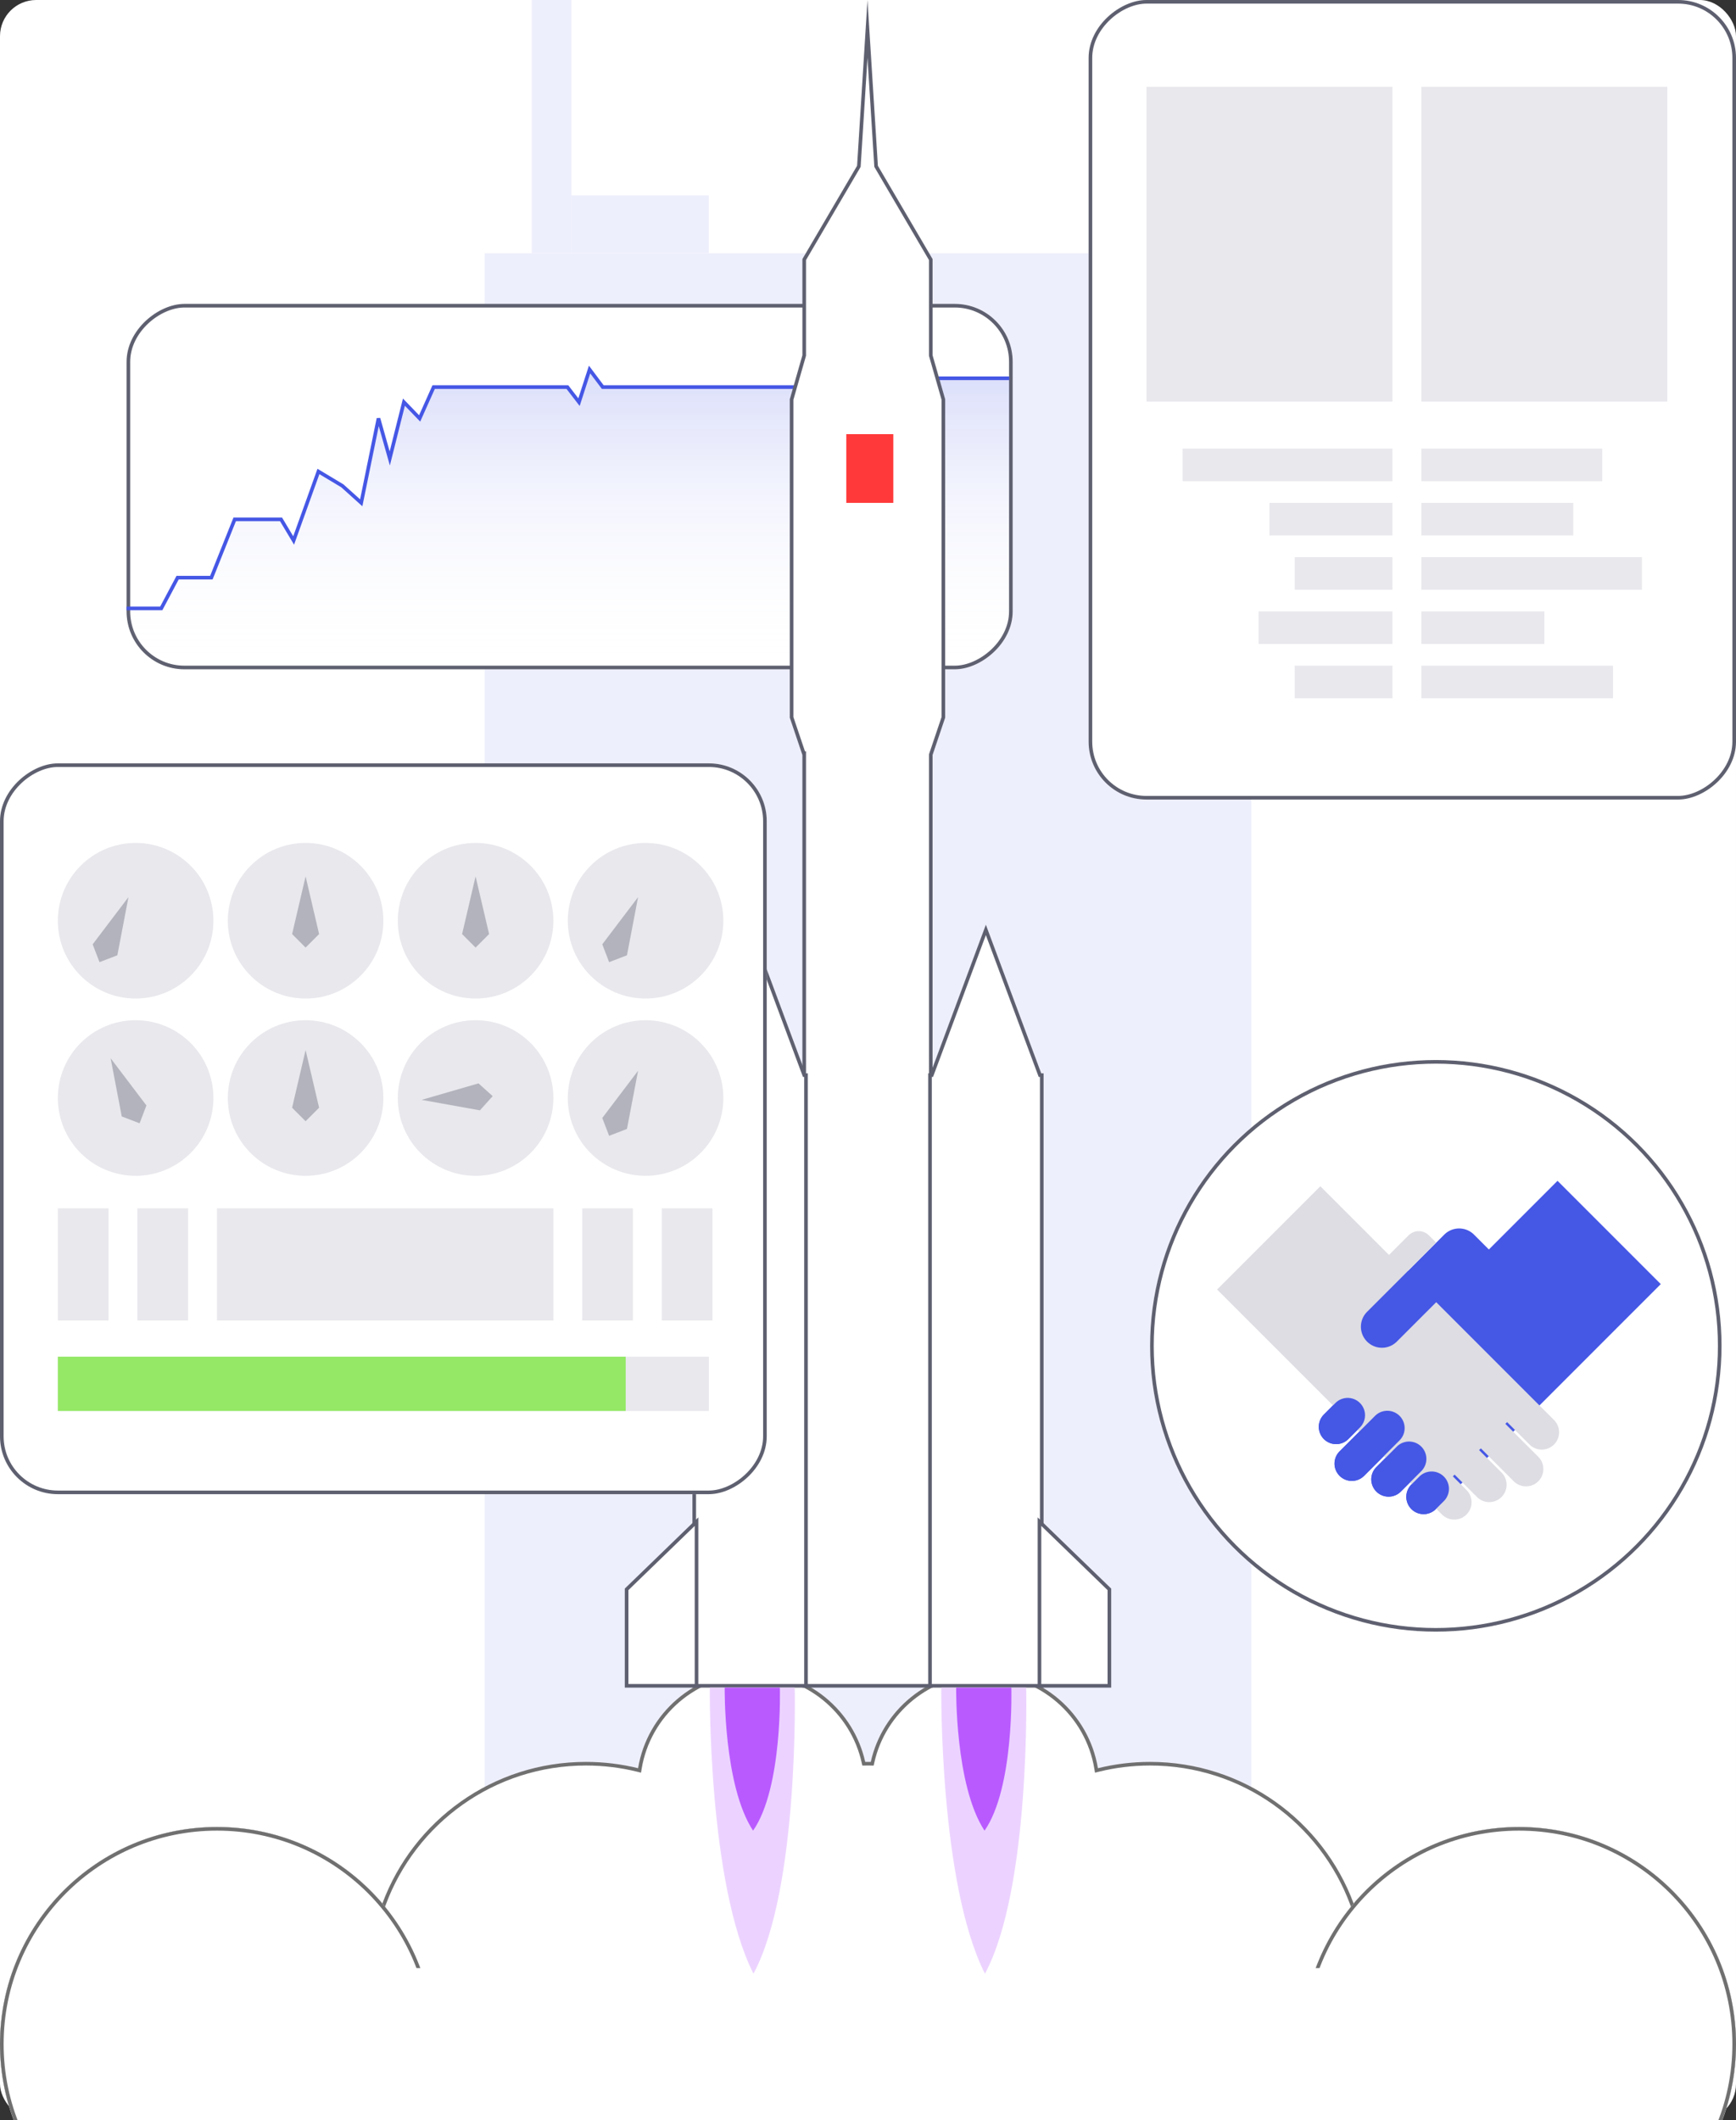 <svg xmlns="http://www.w3.org/2000/svg" xmlns:xlink="http://www.w3.org/1999/xlink" width="480" height="586" viewBox="0 0 480 586"><rect x="0" y="0" width="480" height="586" fill="#333333" stroke="none"/><defs><style>.a,.c,.g,.h{fill:#fff;}.b{fill:#eeeffc;}.c{stroke:#5e6070;}.d{opacity:0.2;fill:url(#a);}.e,.r{fill:none;}.e{stroke:#4557e5;}.f{clip-path:url(#b);}.h{stroke:#707070;}.i{fill:#ecd3ff;}.j{fill:#b95aff;}.k{fill:#4557e5;}.l{fill:#dddde3;}.m{fill:#e8e8ed;}.n{fill:#94e865;}.o{fill:#ff3939;}.p{fill:#b2b3bc;}.q,.s,.t{stroke:none;}.s{fill:#707070;}.t{fill:#5e6070;}</style><linearGradient id="a" x1="0.5" x2="0.5" y2="1" gradientUnits="objectBoundingBox"><stop offset="0" stop-color="#4557e5"/><stop offset="1" stop-color="#fff" stop-opacity="0"/></linearGradient><clipPath id="b"><rect class="a" width="120" height="480" transform="translate(686 609) rotate(90)"/></clipPath></defs><g transform="translate(-206 -143)"><rect class="a" width="480" height="586" rx="10" transform="translate(206 143)"/><rect class="b" width="516" height="212" transform="translate(552 213) rotate(90)"/><rect class="b" width="70" height="11" transform="translate(364 143) rotate(90)"/><rect class="b" width="16" height="38" transform="translate(402 197) rotate(90)"/><g transform="translate(-7 1)"><g class="c" transform="translate(493 226) rotate(90)"><rect class="q" width="101" height="245" rx="16"/><rect class="r" x="0.5" y="0.5" width="100" height="244" rx="15.5"/></g><path class="d" d="M15.5,82.36A15.5,15.5,0,0,1,0,66.86v-.831H8.839l4.523-8.5h9.347l6.455-16.108H42l3.484,5.83,6.863-19.077,6.622,3.972,5.224,4.693,4.771-23.325,3.128,11.066L76.007,9.017l4.352,4.5L84.236,4.85h37.012l3.218,4.167L127.393,0l3.645,4.85h68.68l3.459,4.167L206.069,0l6.7,2.427h30.783v69.6A15.5,15.5,0,0,1,228.931,82.36Z" transform="translate(248.501 244.14)"/><path class="e" d="M248,310.169h9.588l4.517-8.5h9.337l6.449-16.107h12.82l3.48,5.83,6.856-19.077,6.616,3.972,5.218,4.693,4.766-23.325,3.124,11.065,3.914-15.564,4.348,4.5,3.873-8.666h36.973l3.215,4.167,2.922-9.018,3.642,4.851h68.607l3.455,4.167,2.888-9.018,6.691,2.428h30.75"/></g><g class="f"><g class="g" transform="translate(8713 -15022)"><path class="q" d="M -8086.997 15789.502 C -8093.262 15789.502 -8099.431 15788.533 -8105.333 15786.624 C -8111.044 15784.776 -8116.432 15782.073 -8121.349 15778.591 C -8126.203 15775.153 -8130.507 15771.021 -8134.142 15766.308 C -8137.812 15761.55 -8140.728 15756.291 -8142.808 15750.68 L -8143.104 15749.879 L -8143.657 15750.529 C -8146.383 15753.734 -8149.456 15756.658 -8152.792 15759.22 C -8156.151 15761.799 -8159.791 15764.022 -8163.61 15765.826 C -8167.499 15767.663 -8171.595 15769.076 -8175.787 15770.027 C -8180.096 15771.004 -8184.542 15771.499 -8189.002 15771.499 C -8196.223 15771.499 -8203.278 15770.22 -8209.975 15767.696 C -8216.442 15765.26 -8222.397 15761.734 -8227.675 15757.219 L -8228 15756.94 L -8228.325 15757.219 C -8233.601 15761.734 -8239.555 15765.26 -8246.024 15767.696 C -8252.721 15770.22 -8259.777 15771.499 -8266.998 15771.499 C -8274.221 15771.499 -8281.277 15770.221 -8287.974 15767.698 C -8294.442 15765.262 -8300.397 15761.735 -8305.674 15757.219 L -8305.999 15756.94 L -8306.324 15757.219 C -8311.601 15761.735 -8317.557 15765.262 -8324.025 15767.698 C -8330.721 15770.221 -8337.776 15771.499 -8344.997 15771.499 C -8349.457 15771.499 -8353.903 15771.004 -8358.212 15770.027 C -8362.403 15769.076 -8366.5 15767.663 -8370.389 15765.826 C -8374.207 15764.022 -8377.847 15761.799 -8381.206 15759.22 C -8384.542 15756.658 -8387.616 15753.734 -8390.343 15750.529 L -8390.896 15749.88 L -8391.192 15750.68 C -8393.271 15756.291 -8396.187 15761.55 -8399.856 15766.309 C -8403.49 15771.021 -8407.794 15775.153 -8412.648 15778.591 C -8417.565 15782.073 -8422.954 15784.776 -8428.664 15786.624 C -8434.566 15788.533 -8440.735 15789.502 -8446.999 15789.502 C -8455.031 15789.502 -8462.823 15787.929 -8470.159 15784.825 C -8473.685 15783.334 -8477.085 15781.488 -8480.266 15779.339 C -8483.416 15777.21 -8486.379 15774.766 -8489.071 15772.072 C -8491.765 15769.38 -8494.209 15766.417 -8496.338 15763.266 C -8498.486 15760.085 -8500.332 15756.685 -8501.823 15753.159 C -8504.926 15745.824 -8506.499 15738.032 -8506.499 15730.001 C -8506.499 15721.969 -8504.926 15714.177 -8501.823 15706.842 C -8500.332 15703.316 -8498.486 15699.916 -8496.338 15696.735 C -8494.209 15693.584 -8491.765 15690.621 -8489.071 15687.929 C -8486.379 15685.236 -8483.416 15682.791 -8480.266 15680.663 C -8477.085 15678.514 -8473.685 15676.668 -8470.159 15675.177 C -8462.823 15672.074 -8455.031 15670.501 -8446.999 15670.501 C -8442.539 15670.501 -8438.093 15670.996 -8433.784 15671.973 C -8429.593 15672.923 -8425.496 15674.337 -8421.608 15676.174 C -8417.79 15677.978 -8414.15 15680.201 -8410.791 15682.78 C -8407.456 15685.342 -8404.383 15688.266 -8401.657 15691.471 L -8401.104 15692.12 L -8400.808 15691.32 C -8398.728 15685.709 -8395.812 15680.451 -8392.142 15675.692 C -8388.508 15670.98 -8384.203 15666.849 -8379.349 15663.411 C -8374.433 15659.929 -8369.044 15657.227 -8363.334 15655.38 C -8357.431 15653.47 -8351.262 15652.502 -8344.997 15652.502 C -8340.159 15652.502 -8335.346 15653.085 -8330.691 15654.233 L -8330.166 15654.363 L -8330.078 15653.829 C -8328.876 15646.553 -8325.111 15639.888 -8319.477 15635.063 C -8316.683 15632.672 -8313.529 15630.805 -8310.104 15629.514 C -8306.558 15628.179 -8302.821 15627.501 -8298.997 15627.501 C -8295.321 15627.501 -8291.721 15628.129 -8288.295 15629.366 C -8284.984 15630.562 -8281.914 15632.298 -8279.169 15634.526 C -8276.446 15636.734 -8274.126 15639.359 -8272.271 15642.328 C -8270.381 15645.352 -8269.03 15648.645 -8268.257 15652.115 L -8268.168 15652.512 L -8267.763 15652.507 C -8267.478 15652.504 -8267.228 15652.502 -8266.998 15652.502 C -8266.771 15652.502 -8266.522 15652.504 -8266.241 15652.507 L -8265.836 15652.512 L -8265.747 15652.115 C -8264.974 15648.645 -8263.623 15645.352 -8261.732 15642.328 C -8259.877 15639.359 -8257.556 15636.735 -8254.832 15634.526 C -8252.086 15632.298 -8249.015 15630.562 -8245.703 15629.366 C -8242.277 15628.129 -8238.676 15627.501 -8234.998 15627.501 C -8231.175 15627.501 -8227.438 15628.179 -8223.894 15629.514 C -8220.469 15630.805 -8217.315 15632.672 -8214.522 15635.063 C -8208.888 15639.888 -8205.123 15646.553 -8203.922 15653.829 L -8203.834 15654.363 L -8203.309 15654.233 C -8198.654 15653.085 -8193.841 15652.502 -8189.002 15652.502 C -8182.738 15652.502 -8176.569 15653.47 -8170.666 15655.38 C -8164.956 15657.227 -8159.567 15659.929 -8154.651 15663.411 C -8149.796 15666.849 -8145.492 15670.98 -8141.858 15675.692 C -8138.188 15680.451 -8135.272 15685.709 -8133.192 15691.32 L -8132.896 15692.121 L -8132.343 15691.471 C -8129.617 15688.266 -8126.543 15685.342 -8123.208 15682.78 C -8119.848 15680.201 -8116.208 15677.978 -8112.39 15676.174 C -8108.501 15674.337 -8104.404 15672.923 -8100.212 15671.973 C -8095.903 15670.996 -8091.457 15670.501 -8086.997 15670.501 C -8078.965 15670.501 -8071.174 15672.074 -8063.839 15675.177 C -8060.313 15676.668 -8056.913 15678.514 -8053.732 15680.663 C -8050.581 15682.791 -8047.618 15685.236 -8044.926 15687.929 C -8042.233 15690.621 -8039.788 15693.584 -8037.659 15696.735 C -8035.51 15699.916 -8033.664 15703.316 -8032.173 15706.842 C -8029.07 15714.177 -8027.497 15721.969 -8027.497 15730.001 C -8027.497 15738.032 -8029.07 15745.824 -8032.173 15753.159 C -8033.664 15756.685 -8035.51 15760.085 -8037.659 15763.266 C -8039.788 15766.417 -8042.233 15769.38 -8044.926 15772.072 C -8047.618 15774.766 -8050.581 15777.21 -8053.732 15779.339 C -8056.913 15781.488 -8060.313 15783.334 -8063.839 15784.825 C -8071.174 15787.929 -8078.965 15789.502 -8086.997 15789.502 Z"/><path class="s" d="M -8086.997 15789.002 C -8079.033 15789.002 -8071.307 15787.441 -8064.034 15784.365 C -8060.538 15782.887 -8057.166 15781.056 -8054.012 15778.925 C -8050.888 15776.813 -8047.949 15774.39 -8045.279 15771.719 C -8042.609 15769.049 -8040.185 15766.11 -8038.074 15762.986 C -8035.942 15759.832 -8034.112 15756.46 -8032.633 15752.965 C -8029.557 15745.691 -8027.997 15737.965 -8027.997 15730.001 C -8027.997 15722.036 -8029.557 15714.31 -8032.633 15707.036 C -8034.112 15703.541 -8035.942 15700.169 -8038.074 15697.015 C -8040.185 15693.891 -8042.609 15690.952 -8045.279 15688.282 C -8047.949 15685.612 -8050.888 15683.188 -8054.012 15681.077 C -8057.166 15678.946 -8060.538 15677.116 -8064.034 15675.638 C -8071.307 15672.561 -8079.033 15671.001 -8086.997 15671.001 C -8091.42 15671.001 -8095.829 15671.492 -8100.102 15672.461 C -8104.258 15673.403 -8108.32 15674.805 -8112.176 15676.626 C -8115.963 15678.415 -8119.572 15680.619 -8122.903 15683.178 C -8126.211 15685.717 -8129.259 15688.616 -8131.962 15691.794 L -8133.068 15693.095 L -8133.661 15691.494 C -8135.724 15685.93 -8138.615 15680.716 -8142.254 15675.998 C -8145.858 15671.325 -8150.126 15667.228 -8154.939 15663.818 C -8159.815 15660.366 -8165.158 15657.688 -8170.82 15655.855 C -8176.673 15653.962 -8182.791 15653.002 -8189.002 15653.002 C -8193.801 15653.002 -8198.573 15653.58 -8203.189 15654.719 L -8204.239 15654.979 L -8204.415 15653.911 C -8205.598 15646.75 -8209.302 15640.191 -8214.848 15635.443 C -8217.597 15633.09 -8220.699 15631.252 -8224.07 15629.981 C -8227.559 15628.667 -8231.235 15628.001 -8234.998 15628.001 C -8238.617 15628.001 -8242.162 15628.618 -8245.533 15629.836 C -8248.792 15631.014 -8251.814 15632.722 -8254.518 15634.914 C -8257.197 15637.088 -8259.482 15639.672 -8261.309 15642.593 C -8263.169 15645.568 -8264.498 15648.809 -8265.26 15652.225 L -8265.436 15653.017 L -8266.247 15653.007 C -8266.526 15653.004 -8266.772 15653.002 -8266.998 15653.002 C -8267.226 15653.002 -8267.474 15653.004 -8267.757 15653.007 L -8268.568 15653.016 L -8268.745 15652.225 C -8269.506 15648.809 -8270.835 15645.568 -8272.694 15642.593 C -8274.521 15639.672 -8276.805 15637.088 -8279.483 15634.914 C -8282.186 15632.722 -8285.207 15631.014 -8288.465 15629.836 C -8291.836 15628.618 -8295.379 15628.001 -8298.997 15628.001 C -8302.761 15628.001 -8306.438 15628.667 -8309.928 15629.981 C -8313.299 15631.252 -8316.402 15633.09 -8319.151 15635.443 C -8324.697 15640.191 -8328.402 15646.75 -8329.585 15653.911 L -8329.761 15654.979 L -8330.811 15654.719 C -8335.427 15653.58 -8340.199 15653.002 -8344.997 15653.002 C -8351.209 15653.002 -8357.327 15653.962 -8363.18 15655.855 C -8368.842 15657.688 -8374.185 15660.366 -8379.061 15663.818 C -8383.874 15667.228 -8388.142 15671.325 -8391.746 15675.998 C -8395.385 15680.716 -8398.276 15685.93 -8400.339 15691.494 L -8400.932 15693.095 L -8402.038 15691.794 C -8404.741 15688.616 -8407.789 15685.717 -8411.096 15683.177 C -8414.427 15680.619 -8418.036 15678.415 -8421.821 15676.626 C -8425.677 15674.805 -8429.739 15673.403 -8433.895 15672.461 C -8438.167 15671.492 -8442.576 15671.001 -8446.999 15671.001 C -8454.964 15671.001 -8462.69 15672.561 -8469.964 15675.638 C -8473.46 15677.116 -8476.831 15678.946 -8479.985 15681.077 C -8483.11 15683.188 -8486.048 15685.612 -8488.718 15688.282 C -8491.389 15690.952 -8493.812 15693.891 -8495.923 15697.015 C -8498.054 15700.169 -8499.884 15703.541 -8501.363 15707.036 C -8504.439 15714.31 -8505.999 15722.036 -8505.999 15730.001 C -8505.999 15737.966 -8504.439 15745.691 -8501.363 15752.965 C -8499.884 15756.46 -8498.054 15759.832 -8495.923 15762.986 C -8493.812 15766.11 -8491.389 15769.049 -8488.718 15771.719 C -8486.048 15774.39 -8483.11 15776.813 -8479.985 15778.925 C -8476.831 15781.056 -8473.46 15782.887 -8469.964 15784.365 C -8462.69 15787.441 -8454.964 15789.002 -8446.999 15789.002 C -8440.788 15789.002 -8434.671 15788.042 -8428.817 15786.147 C -8423.156 15784.315 -8417.812 15781.636 -8412.938 15778.184 C -8408.124 15774.773 -8403.855 15770.676 -8400.252 15766.003 C -8396.613 15761.284 -8393.723 15756.07 -8391.661 15750.506 L -8391.068 15748.905 L -8389.962 15750.205 C -8387.258 15753.384 -8384.21 15756.283 -8380.901 15758.823 C -8377.57 15761.381 -8373.961 15763.585 -8370.175 15765.374 C -8366.319 15767.195 -8362.258 15768.597 -8358.102 15769.539 C -8353.829 15770.508 -8349.42 15770.999 -8344.997 15770.999 C -8337.837 15770.999 -8330.84 15769.731 -8324.201 15767.23 C -8317.787 15764.814 -8311.882 15761.318 -8306.649 15756.839 L -8305.999 15756.282 L -8305.349 15756.839 C -8300.116 15761.318 -8294.211 15764.814 -8287.797 15767.23 C -8281.158 15769.731 -8274.16 15770.999 -8266.998 15770.999 C -8259.838 15770.999 -8252.841 15769.73 -8246.2 15767.229 C -8239.786 15764.812 -8233.881 15761.316 -8228.65 15756.839 L -8228 15756.282 L -8227.35 15756.839 C -8222.116 15761.316 -8216.212 15764.812 -8209.798 15767.229 C -8203.158 15769.73 -8196.162 15770.999 -8189.002 15770.999 C -8184.58 15770.999 -8180.17 15770.508 -8175.897 15769.539 C -8171.742 15768.597 -8167.679 15767.195 -8163.823 15765.374 C -8160.037 15763.585 -8156.428 15761.381 -8153.096 15758.823 C -8149.789 15756.283 -8146.741 15753.384 -8144.038 15750.206 L -8142.932 15748.905 L -8142.339 15750.506 C -8140.276 15756.07 -8137.385 15761.284 -8133.746 15766.003 C -8130.142 15770.676 -8125.874 15774.774 -8121.06 15778.184 C -8116.185 15781.636 -8110.842 15784.315 -8105.18 15786.147 C -8099.327 15788.042 -8093.209 15789.002 -8086.997 15789.002 M -8086.997 15790.002 C -8112.807 15790.002 -8134.804 15773.711 -8143.276 15750.854 C -8154.281 15763.792 -8170.683 15771.999 -8189.002 15771.999 C -8203.891 15771.999 -8217.511 15766.574 -8228 15757.599 C -8238.485 15766.574 -8252.109 15771.999 -8266.998 15771.999 C -8281.89 15771.999 -8295.51 15766.578 -8305.999 15757.599 C -8316.489 15766.578 -8330.109 15771.999 -8344.997 15771.999 C -8363.317 15771.999 -8379.715 15763.792 -8390.724 15750.854 C -8399.191 15773.711 -8421.193 15790.002 -8446.999 15790.002 C -8480.136 15790.002 -8506.999 15763.134 -8506.999 15730.001 C -8506.999 15696.865 -8480.136 15670.001 -8446.999 15670.001 C -8428.679 15670.001 -8412.281 15678.208 -8401.276 15691.146 C -8392.804 15668.289 -8370.807 15652.002 -8344.997 15652.002 C -8340.023 15652.002 -8335.192 15652.607 -8330.571 15653.748 C -8328.065 15638.572 -8314.883 15627.001 -8298.997 15627.001 C -8283.729 15627.001 -8270.958 15637.697 -8267.769 15652.007 C -8267.258 15652.002 -8266.746 15652.002 -8266.235 15652.007 C -8263.045 15637.697 -8250.271 15627.001 -8234.998 15627.001 C -8219.116 15627.001 -8205.934 15638.572 -8203.429 15653.748 C -8198.808 15652.607 -8193.976 15652.002 -8189.002 15652.002 C -8163.193 15652.002 -8141.196 15668.289 -8132.724 15691.146 C -8121.719 15678.208 -8105.317 15670.001 -8086.997 15670.001 C -8053.864 15670.001 -8026.997 15696.865 -8026.997 15730.001 C -8026.997 15763.134 -8053.864 15790.002 -8086.997 15790.002 Z"/></g><g class="h" transform="translate(206.001 648)"><circle class="q" cx="60" cy="60" r="60"/><circle class="r" cx="60" cy="60" r="59.5"/></g><g class="h" transform="translate(566.001 648)"><circle class="q" cx="60" cy="60" r="60"/><circle class="r" cx="60" cy="60" r="59.5"/></g><rect class="a" width="302" height="52" transform="translate(295 687)"/></g><g transform="translate(-90.447 -3.998)"><g class="g" transform="translate(514.822 146.998)"><path class="q" d="M 38.981 465.97 L 3.985 465.97 L 3.985 208.684 L 3.985 208.184 L 3.843 208.184 L 0.5 198.284 L 0.5 110.423 L 3.965 98.342 L 3.984 98.275 L 3.984 98.204 L 3.984 71.744 L 19.038 46.075 L 19.098 45.972 L 19.106 45.853 L 21.482 7.984 L 23.858 45.852 L 23.865 45.971 L 23.926 46.073 L 38.98 71.744 L 38.98 83.883 L 38.98 84.383 L 38.981 84.383 L 38.981 98.208 L 38.981 98.278 L 39.001 98.345 L 42.463 110.423 L 42.463 198.284 L 39.007 208.521 L 38.981 208.599 L 38.981 208.681 L 38.981 465.97 Z"/><path class="t" d="M 38.481 465.47 L 38.481 208.517 L 41.963 198.202 L 41.963 110.493 L 38.481 98.348 L 38.48 71.88 L 23.374 46.121 L 23.359 45.883 L 21.482 15.969 L 19.59 46.122 L 19.469 46.328 L 4.484 71.88 L 4.484 98.345 L 1 110.493 L 1 198.202 L 4.202 207.684 L 4.485 207.684 L 4.485 465.47 L 38.481 465.47 M 39.481 466.47 L 3.485 466.47 L 3.484 208.684 L 4.247328888595803e-06 198.366 L 4.247328888595803e-06 110.353 L 3.484 98.204 L 3.484 71.608 L 18.607 45.822 L 21.482 6.103515488575795e-07 L 24.357 45.82 L 39.48 71.608 L 39.481 98.208 L 42.963 110.353 L 42.963 198.366 L 39.481 208.681 L 39.481 466.47 Z"/></g><g class="g" transform="translate(553.086 402.601)"><path class="q" d="M 31.406 210.368 L 0.5 210.368 L 0.5 51.561 L 0.5 42.815 L 0.5 41.57 L 0.649 41.57 L 0.996 41.57 L 1.117 41.244 L 15.951 1.432 L 30.785 41.244 L 30.906 41.57 L 31.254 41.57 L 31.406 41.57 L 31.406 146.024 L 31.406 210.368 Z"/><path class="t" d="M 30.906 209.868 L 30.906 42.07 L 30.559 42.07 L 15.951 2.864 L 1.343 42.07 L 1 42.07 L 1 209.868 L 30.906 209.868 M 31.906 210.868 L -4.001193474323372e-07 210.868 L -4.001193474323372e-07 41.07 L 0.649 41.07 L 15.951 -9.223090273735579e-07 L 31.254 41.07 L 31.906 41.07 L 31.906 210.868 Z"/></g><g class="g" transform="translate(519.808 613.469) rotate(180)"><path class="q" d="M 15.952 209.436 L 1.118 169.623 L 0.997 169.298 L 0.649 169.298 L 0.5 169.298 L 0.5 168.053 L 0.5 159.308 L 0.5 0.5 L 31.406 0.5 L 31.406 64.846 L 31.406 169.298 L 31.254 169.298 L 30.907 169.298 L 30.786 169.623 L 15.952 209.436 Z"/><path class="t" d="M 1 1 L 1 168.798 L 1.344 168.798 L 15.952 208.004 L 30.56 168.798 L 30.906 168.798 L 30.906 1 L 1 1 M -1.33514404296875e-05 0 L 31.906 0 L 31.906 169.798 L 31.254 169.798 L 15.952 210.868 L 0.649 169.798 L -1.33514404296875e-05 169.798 L -1.33514404296875e-05 0 Z"/></g><g class="g" transform="translate(603.69 566.412) rotate(90)"><path class="q" d="M 46.556 19.831 L 1.18 19.831 L 19.894 0.5 L 46.556 0.5 L 46.556 19.831 Z"/><path class="t" d="M 20.106 1 L 2.36 19.331 L 46.056 19.331 L 46.056 1 L 20.106 1 M 19.682 1.9073486328125e-06 L 47.056 1.9073486328125e-06 L 47.056 20.331 L -3.814697265625e-06 20.331 L 19.682 1.9073486328125e-06 Z"/></g><g class="g" transform="translate(489.534 566.412) rotate(90)"><path class="q" d="M 46.556 19.831 L 19.894 19.831 L 1.18 0.5 L 46.556 0.5 L 46.556 19.831 Z"/><path class="t" d="M 46.056 19.331 L 46.056 1 L 2.36 1 L 20.106 19.331 L 46.056 19.331 M 47.056 20.331 L 19.682 20.331 L 5.245361535344273e-06 2.30224600272777e-06 L 47.056 2.30224600272777e-06 L 47.056 20.331 Z"/></g></g><g class="c" transform="translate(686 143) rotate(90)"><rect class="q" width="221" height="179" rx="16"/><rect class="r" x="0.5" y="0.5" width="220" height="178" rx="15.5"/></g><g class="c" transform="translate(418 354) rotate(90)"><rect class="q" width="202" height="212" rx="16"/><rect class="r" x="0.5" y="0.5" width="201" height="211" rx="15.5"/></g><path class="i" d="M0,6.493S55.407,5.2,79.08,17.9C54.051,30.56,0,29.976,0,29.976Z" transform="translate(432.235 609.47) rotate(90)"/><path class="i" d="M0,6.493S55.407,5.2,79.08,17.9C54.051,30.56,0,29.976,0,29.976Z" transform="translate(496.235 609.47) rotate(90)"/><path class="j" d="M0,6.48s27.7-.839,39.54,7.414C27.025,22.117,0,21.737,0,21.737Z" transform="translate(428.114 609.471) rotate(90)"/><path class="j" d="M0,6.48s27.7-.839,39.54,7.414C27.025,22.117,0,21.737,0,21.737Z" transform="translate(492.114 609.471) rotate(90)"/><g transform="translate(291 47)"><g class="c" transform="translate(233 389)"><circle class="q" cx="79" cy="79" r="79"/><circle class="r" cx="79" cy="79" r="78.5"/></g><path class="k" d="M32.663,52a5.816,5.816,0,0,1-5.816-5.816V40.37H0V0H87.944a4.79,4.79,0,0,1,0,9.58H76.891v.684H91.372a4.79,4.79,0,0,1,0,9.58H76.891v.683H95.485a4.79,4.79,0,0,1,0,9.58H76.891v.684H91.372a4.79,4.79,0,0,1,0,9.58H62.95A5.816,5.816,0,0,1,62.848,52Z" transform="translate(374.201 450.933) rotate(135)"/><path class="l" d="M-8459.521,15674.5c-.062,0-.124,0-.186,0H-8507v-40.364h26.848v-7.632a4,4,0,0,1,4-4h2.813v11.633h57.713a4.787,4.787,0,0,1,4.787,4.787,4.791,4.791,0,0,1-4.787,4.791h-8.757v.685h12.867a4.792,4.792,0,0,1,4.792,4.788,4.792,4.792,0,0,1-4.792,4.791h-12.867v.685h8.757a4.787,4.787,0,0,1,4.787,4.787,4.792,4.792,0,0,1-4.787,4.792h-8.757v.684h5.326a4.792,4.792,0,0,1,4.792,4.788,4.792,4.792,0,0,1-4.792,4.791Z" transform="translate(17350.43 -4615.756) rotate(45)"/><path class="k" d="M46.847,52V40.369h16a5.816,5.816,0,1,1,0,11.632Zm40-11.631a4.79,4.79,0,0,1,0-9.58h4.522a4.79,4.79,0,0,1,0,9.58ZM81.615,30.107a4.79,4.79,0,0,1,0-9.58h13.87a4.79,4.79,0,0,1,0,9.58Zm1.762-10.263a4.79,4.79,0,0,1,0-9.58h7.995a4.79,4.79,0,0,1,0,9.58Zm1.44-10.264a4.79,4.79,0,1,1,0-9.58h3.128a4.79,4.79,0,0,1,0,9.58Z" transform="translate(374.201 450.933) rotate(135)"/></g><rect class="m" width="31" height="14" transform="translate(236 477) rotate(90)"/><rect class="m" width="31" height="14" transform="translate(381 477) rotate(90)"/><rect class="m" width="15" height="180" transform="translate(402 518) rotate(90)"/><rect class="m" width="31" height="14" transform="translate(258 477) rotate(90)"/><rect class="m" width="31" height="14" transform="translate(403 477) rotate(90)"/><rect class="m" width="31" height="93" transform="translate(359 477) rotate(90)"/><g transform="translate(530 267)"><rect class="m" width="9" height="58" transform="translate(61) rotate(90)"/><rect class="m" width="9" height="34" transform="translate(61 15) rotate(90)"/><rect class="m" width="9" height="27" transform="translate(61 30) rotate(90)"/><rect class="m" width="9" height="37" transform="translate(61 45) rotate(90)"/><rect class="m" width="9" height="27" transform="translate(61 60) rotate(90)"/></g><g transform="translate(333 24)"><rect class="m" width="9" height="50" transform="translate(316 243) rotate(90)"/><rect class="m" width="9" height="42" transform="translate(308 258) rotate(90)"/><rect class="m" width="9" height="61" transform="translate(327 273) rotate(90)"/><rect class="m" width="9" height="34" transform="translate(300 288) rotate(90)"/><rect class="m" width="9" height="53" transform="translate(319 303) rotate(90)"/></g><circle class="m" cx="21.5" cy="21.5" r="21.5" transform="translate(222 376)"/><circle class="m" cx="21.5" cy="21.5" r="21.5" transform="translate(222 425)"/><circle class="m" cx="21.5" cy="21.5" r="21.5" transform="translate(269 376)"/><circle class="m" cx="21.5" cy="21.5" r="21.5" transform="translate(269 425)"/><circle class="m" cx="21.5" cy="21.5" r="21.5" transform="translate(316 376)"/><circle class="m" cx="21.5" cy="21.5" r="21.5" transform="translate(316 425)"/><circle class="m" cx="21.5" cy="21.5" r="21.5" transform="translate(363 376)"/><circle class="m" cx="21.5" cy="21.5" r="21.5" transform="translate(363 425)"/><rect class="n" width="15" height="157" transform="translate(379 518) rotate(90)"/><rect class="o" width="13" height="19" transform="translate(440 263)"/><path class="p" d="M-8500.9,15642.93l3.727-15.932,2.674,11.411,1.057,4.521-3.73,3.73Z" transform="translate(8787.67 -15241.743)"/><path class="p" d="M-8500.9,15642.93l3.727-15.932,2.674,11.411,1.057,4.521-3.73,3.73Z" transform="translate(8787.67 -15193.743)"/><path class="p" d="M-8500.9,15642.93l3.727-15.932,2.674,11.411,1.057,4.521-3.73,3.73Z" transform="translate(8834.67 -15241.743)"/><path class="p" d="M-8500.9,15642.93l3.727-15.932,2.674,11.411,1.057,4.521-3.73,3.73Z" transform="matrix(0.914, 0.407, -0.407, 0.914, 14368.122, -10433.756)"/><path class="p" d="M0,3.732,3.727,19.664,6.4,8.253,7.458,3.732,3.727,0Z" transform="matrix(-0.914, 0.407, -0.407, -0.914, 248.001, 451.968)"/><path class="p" d="M0,3.732,3.727,19.664,6.4,8.253,7.458,3.732,3.727,0Z" transform="translate(342.03 442.261) rotate(87)"/><path class="p" d="M-8500.9,15642.93l3.727-15.932,2.674,11.411,1.057,4.521-3.73,3.73Z" transform="matrix(0.914, 0.407, -0.407, 0.914, 14509.028, -10433.756)"/><path class="p" d="M-8500.9,15642.93l3.727-15.932,2.674,11.411,1.057,4.521-3.73,3.73Z" transform="matrix(0.914, 0.407, -0.407, 0.914, 14509.028, -10385.756)"/><rect class="m" width="87" height="68" transform="translate(591 167) rotate(90)"/><rect class="m" width="87" height="68" transform="translate(667 167) rotate(90)"/></g></svg>